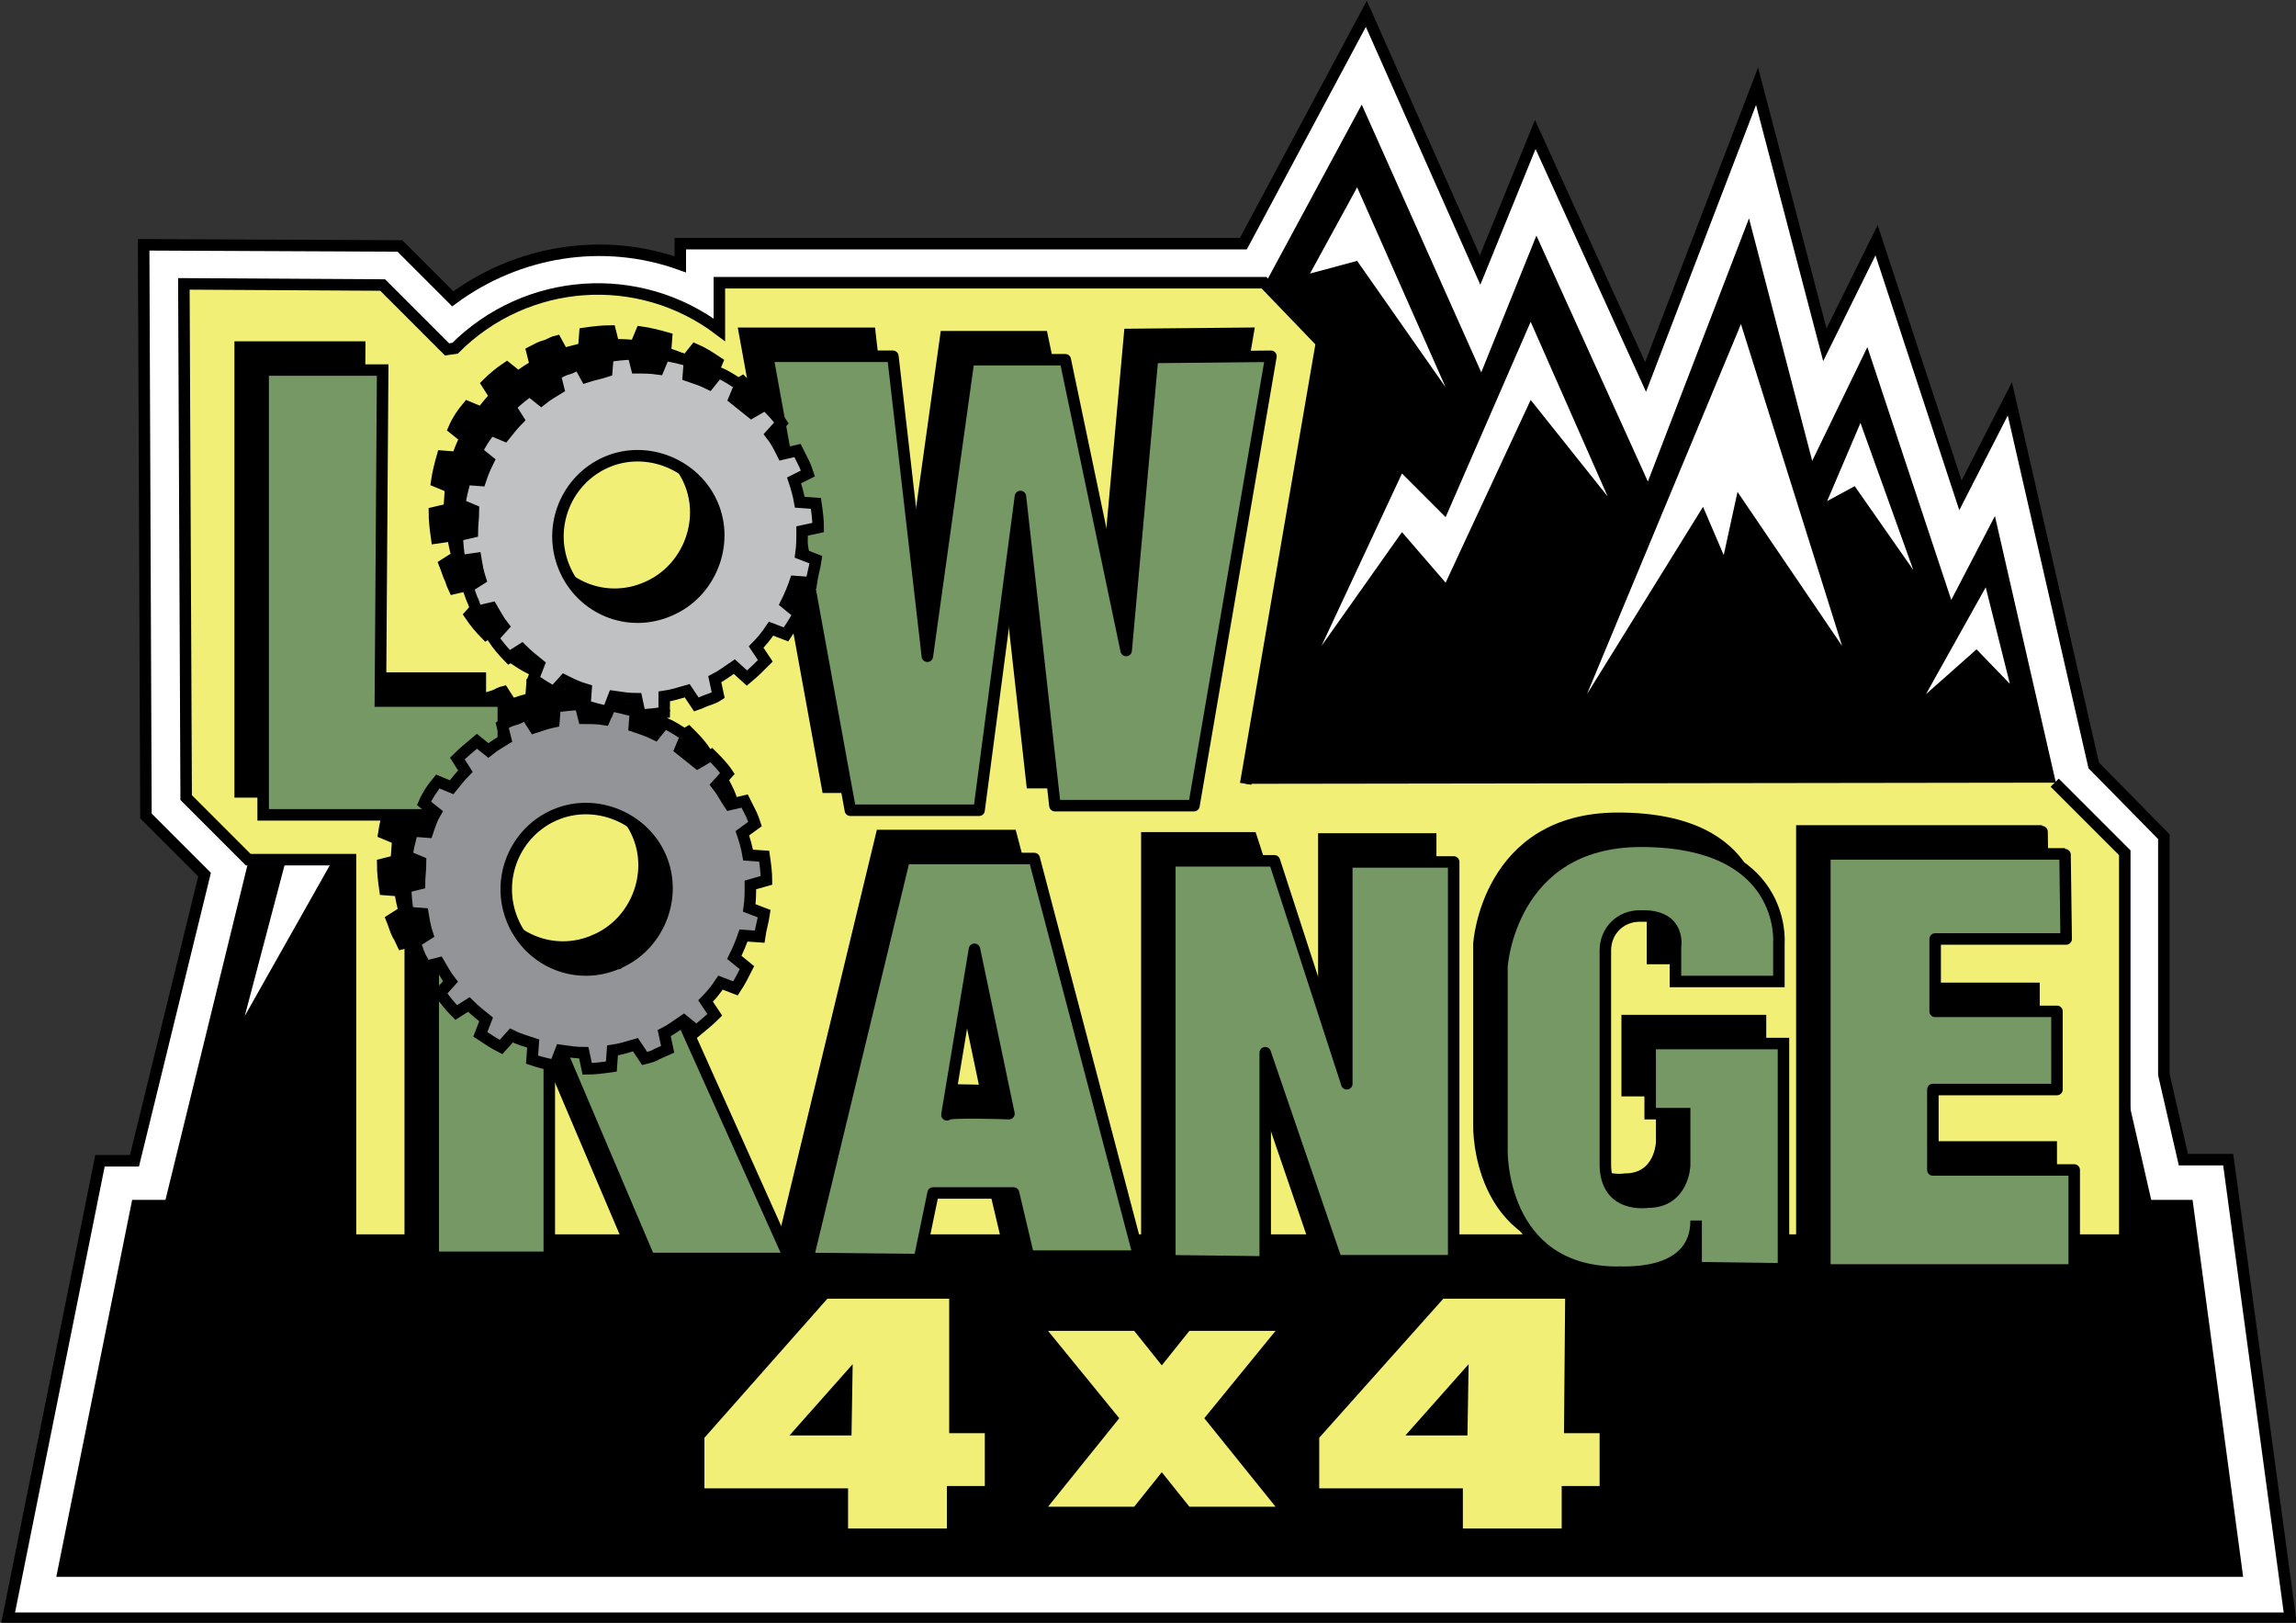<?xml version="1.0" encoding="UTF-8"?> <!-- Generator: Adobe Illustrator 24.0.1, SVG Export Plug-In . SVG Version: 6.00 Build 0) --> <svg xmlns="http://www.w3.org/2000/svg" xmlns:xlink="http://www.w3.org/1999/xlink" id="Layer_1" x="0px" y="0px" viewBox="0 0 199.8 141.2" style="enable-background:new 0 0 199.8 141.2;" xml:space="preserve"><rect x="0" y="0" width="199.8" height="141.2" fill="#333333" stroke="none"/> <style type="text/css"> .st0{fill:#FFFFFF;stroke:#000000;stroke-miterlimit:10;} .st1{fill:#FFFFFF;} .st2{fill:#F2EF77;stroke:#000000;stroke-miterlimit:10;} .st3{stroke:#000000;stroke-miterlimit:10;} .st4{fill:#769865;stroke:#000000;stroke-miterlimit:10;} .st5{fill:#769865;stroke:#000000;stroke-linecap:round;stroke-linejoin:round;} .st6{fill:#929497;stroke:#000000;stroke-miterlimit:10;} .st7{fill:#C0C1C3;stroke:#000000;stroke-miterlimit:10;} .st8{fill:#F2EF77;} </style> <title>lowrange-logo</title> <path class="st0" d="M193.9,100.9H190l-1.7-7.4V72.8l-6.1-6.2l-7.3-31.9l-4.3,8.4l-7.3-22.2l-4.5,9.1l-5.9-22.5l-9.7,25.3l-9.6-21.1 l-4.8,11.8l-9.9-22.3l-10.7,20h-49v1.8c-6.7-2.4-14.1-1.2-19.8,3l-4.6-4.6l-22.3-0.1l0.2,49.7l5.1,5.1l-6.1,24.9h-3l-8,39.8h198.6 L193.9,100.9z"></path> <polygon points="11.5,104.4 4.9,137.2 195.2,137.2 190.8,104.4 187.2,104.4 173.6,44.9 169.8,52.2 162.5,30.2 157.7,40.1 152.2,19 143.4,41.9 133.7,20.5 128.9,32.4 118.5,9.1 107.5,29.5 32.4,30.9 14.4,104.4 "></polygon> <polygon class="st1" points="42.6,84.2 29.8,56.2 21.3,88.4 30.5,72.1 32.2,76.3 33.4,70.8 "></polygon> <path class="st2" d="M108.4,68.2l6.6-38.4l-5-5.2H62.6v4.1c-7-5.3-16.8-4.6-23,1.6l-0.7,0.1l-5.6-5.6l-17.3-0.1l0.2,44.7l5.4,5.4 h8.9v33.1h154.4V74.2l-6.1-6.1"></path> <polygon class="st3" points="31.3,30.2 20.9,30.2 20.9,68.9 41.8,68.9 41.8,59 31.1,59 "></polygon> <polygon class="st3" points="45.8,107.4 35.7,107.4 35.7,79.8 45.8,85.8 "></polygon> <polygon class="st3" points="45.4,86.1 54.5,107.5 66.7,107.5 55.8,83.2 "></polygon> <polygon class="st3" points="75.7,29 64.8,29 72,68.5 83.2,68.5 86.8,41.2 89.8,68.1 101.9,68.1 108.6,29 98.3,29.1 96,54.6 90.7,29.3 82.3,29.3 78.7,55.1 "></polygon> <path class="st3" d="M68.3,107.5l8.4-34.8H88l9.1,34.6h-9.6l-1.3-5.5h-7l-1.2,5.8L68.3,107.5z M85.8,94.9l-3-14.3L80.4,95 C80.4,94.7,85.8,94.9,85.8,94.9z"></path> <polygon class="st3" points="99.8,107.7 99.8,72.9 108.9,72.9 115.2,92.3 115.2,73 124.5,73 124.5,107.7 114.3,107.7 108.1,89.6 108.1,107.8 "></polygon> <path class="st3" d="M177.7,72.3h-20.9v36.2h21.7v-8.7h-12.3v-7h10.8V86h-10.6v-6.3h11.4C177.8,79.7,177.7,72.2,177.7,72.3z"></path> <path class="st3" d="M153.2,108.3V88.8h-11.6v6.1h3v4.5c0,0-0.1,3.2-3.2,3.2c0,0-3.7,0.6-3.7-3.3V80.7c0-1.7,1.3-3,3-3 c0.1,0,0.2,0,0.3,0c3.3,0,2.8,2.7,2.8,2.7v3h9V80c0,0,0.7-8.8-12-8.8c-11.4,0-12.1,10.9-12.1,10.9V98c0,0-0.2,10.6,10.1,10.6 c0,0,8,1,8-4.4v4.1L153.2,108.3z"></path> <path class="st3" d="M62.6,70.5c0.2,0.6,0.4,1.3,0.5,1.9l1.4,0.1c0.1,0.7,0.2,1.4,0.2,2.1L63.3,75c0,0.7,0,1.3-0.1,2l1.3,0.5 c-0.1,0.7-0.3,1.3-0.4,2l-1.4-0.1c-0.2,0.6-0.5,1.3-0.8,1.9l1.1,0.9c-0.3,0.6-0.6,1.2-1,1.8l-1.3-0.5c-0.4,0.6-0.8,1.1-1.3,1.6 l0.8,1.2c-0.5,0.5-1,0.9-1.6,1.4l-1.1-0.9c-0.6,0.4-1.1,0.8-1.7,1.1l0.3,1.4l-0.9,0.4c-0.3,0.2-0.7,0.3-1.1,0.4l-0.8-1.2 c-0.7,0.2-1.3,0.4-2,0.5l-0.1,1.4c-0.7,0.1-1.4,0.2-2.1,0.2l-0.3-1.4c-0.7,0-1.3-0.1-2-0.2l-0.5,1.3c-0.7-0.1-1.4-0.3-2-0.5l0.1-1.4 c-0.6-0.2-1.3-0.4-1.9-0.7l-0.9,1c-0.6-0.3-1.2-0.7-1.8-1.1l0.5-1.3c-0.5-0.4-1-0.8-1.5-1.3l-1.1,0.7c-0.5-0.5-1-1.1-1.4-1.7l0.9-1 c-0.4-0.5-0.7-1.1-1-1.6L35,82.1c-0.1-0.2-0.2-0.5-0.4-0.8c-0.2-0.4-0.3-0.8-0.5-1.3l1.1-0.7c-0.2-0.6-0.3-1.2-0.4-1.8l-1.3-0.1 c-0.1-0.7-0.2-1.5-0.2-2.2l1.2-0.3c0-0.6,0.1-1.2,0.1-1.9l-1.2-0.5c0.1-0.7,0.3-1.5,0.5-2.2l1.3,0.1c0.2-0.6,0.4-1.2,0.7-1.7l-1-0.8 c0.3-0.7,0.7-1.3,1.2-1.9l1.2,0.5c0.4-0.5,0.8-1,1.2-1.4l-0.7-1.1c0.5-0.5,1.1-1,1.7-1.5l1,0.8c0.5-0.4,1-0.7,1.5-1l-0.3-1.2 c0.3-0.2,0.7-0.4,1.1-0.5s0.6-0.3,1-0.4l0.7,1.1c0.6-0.2,1.2-0.4,1.7-0.5l0.1-1.3c0.7-0.1,1.5-0.2,2.2-0.2l0.3,1.2 c0.6,0,1.2,0,1.8,0.1l0.5-1.2c0.7,0.1,1.4,0.3,2.2,0.5l-0.1,1.3c0.6,0.2,1.2,0.4,1.8,0.7l0.8-1c0.7,0.3,1.3,0.7,1.9,1.1l-0.5,1.2 c0.5,0.4,1,0.8,1.5,1.2l1.2-0.7c0.5,0.5,1,1,1.4,1.6l-0.9,1c0.4,0.5,0.7,1.1,1.1,1.7l1.3-0.3c0.2,0.4,0.4,0.8,0.6,1.2 c0.1,0.2,0.2,0.5,0.3,0.8L62.6,70.5z M51.8,81.8c3.5-1.5,5.2-5.7,3.7-9.2c-1.5-3.5-5.7-5.2-9.2-3.7c-3.5,1.5-5.2,5.6-3.7,9.2 C44.1,81.7,48.2,83.4,51.8,81.8C51.8,81.9,51.8,81.8,51.8,81.8z"></path> <path class="st3" d="M67.1,39.8c0.2,0.6,0.4,1.3,0.5,1.9l1.4,0.1c0.1,0.7,0.2,1.4,0.2,2.1l-1.4,0.3c0,0.7,0,1.3-0.1,2l1.3,0.5 c-0.1,0.7-0.3,1.3-0.4,2l-1.4-0.1c-0.2,0.6-0.5,1.3-0.8,1.9l1.1,0.9c-0.3,0.6-0.7,1.2-1.1,1.8l-1.3-0.5c-0.4,0.6-0.8,1.1-1.3,1.6 l0.8,1.2c-0.5,0.5-1,1-1.6,1.5l-1.1-1c-0.6,0.4-1.1,0.8-1.7,1.1l0.3,1.4c-0.3,0.2-0.6,0.3-0.9,0.4s-0.7,0.3-1,0.4l-0.8-1.2 c-0.7,0.2-1.3,0.4-2,0.5L55.8,60c-0.7,0.1-1.4,0.2-2.1,0.2l-0.3-1.4c-0.7,0-1.3-0.1-2-0.2l-0.5,1.3c-0.7-0.1-1.3-0.3-2-0.5l0.1-1.4 c-0.7-0.2-1.3-0.5-1.9-0.8l-0.9,1c-0.6-0.3-1.2-0.7-1.8-1.1l0.5-1.3c-0.5-0.4-1-0.8-1.5-1.3l-1.1,0.7c-0.5-0.5-1-1.1-1.4-1.7l0.9-1 c-0.4-0.5-0.7-1.1-1-1.6l-1.3,0.3c-0.1-0.2-0.2-0.5-0.3-0.8c-0.2-0.4-0.3-0.8-0.5-1.3l1.1-0.7c-0.2-0.6-0.3-1.2-0.4-1.8L38,46.8 c-0.1-0.7-0.2-1.5-0.2-2.2l1.3-0.3c0-0.6,0.1-1.2,0.1-1.9L38,41.9c0.1-0.7,0.3-1.5,0.5-2.2l1.3,0.1c0.2-0.6,0.4-1.1,0.7-1.7l-1-0.8 c0.3-0.7,0.7-1.3,1.2-1.9l1.2,0.5c0.4-0.5,0.8-1,1.2-1.4l-0.7-1.1c0.5-0.5,1.1-1,1.7-1.4l1,0.8c0.5-0.4,1-0.7,1.5-1l-0.3-1.2 c0.4-0.2,0.7-0.4,1.1-0.5s0.6-0.3,1-0.4l0.6,1.1c0.6-0.2,1.2-0.3,1.8-0.5l0.1-1.3c0.7-0.1,1.5-0.2,2.2-0.2l0.3,1.2 c0.6,0,1.2,0,1.9,0.1l0.5-1.2c0.7,0.1,1.5,0.3,2.2,0.5l-0.1,1.3c0.6,0.2,1.2,0.4,1.8,0.7l0.8-1c0.7,0.3,1.3,0.7,1.9,1.1l-0.5,1.2 c0.5,0.4,1,0.8,1.5,1.2l1.2-0.7c0.5,0.5,1,1,1.4,1.6l-0.9,1c0.4,0.5,0.7,1.1,1,1.7l1.3-0.3c0.2,0.4,0.4,0.8,0.6,1.2 c0.1,0.2,0.2,0.5,0.3,0.8L67.1,39.8z M56.3,51.1c3.5-1.5,5.2-5.7,3.7-9.2s-5.7-5.2-9.2-3.7c-3.5,1.5-5.2,5.6-3.7,9.2 C48.6,51,52.7,52.7,56.3,51.1C56.3,51.1,56.3,51.1,56.3,51.1z"></path> <polygon class="st4" points="33.3,32.2 22.9,32.2 22.9,70.9 43.8,70.9 43.8,61 33.1,61 "></polygon> <polygon class="st1" points="174.9,59.5 172.8,51.1 167.6,60.4 172,56.5 "></polygon> <polygon class="st1" points="166.5,49.6 161.9,36.8 159,43.6 161.4,42.3 "></polygon> <polygon class="st1" points="160.3,56.2 151.5,28.2 138.1,60.4 148.2,44.1 150,48.3 151.2,42.8 "></polygon> <polygon class="st1" points="139.9,43.2 133.2,28 125.8,45 122,41.2 115,56.2 122,46.3 125.8,50.7 133.2,34.8 "></polygon> <polygon class="st1" points="114,23.8 118.1,16.3 125.8,33.7 118.1,22.7 "></polygon> <polygon class="st4" points="47.8,109.4 37.7,109.4 37.7,81.8 47.8,87.8 "></polygon> <polygon class="st4" points="47.4,88.1 56.5,109.5 68.7,109.5 57.8,85.2 "></polygon> <polygon class="st5" points="77.7,31 66.8,31 74,70.5 85.2,70.5 88.8,43.2 91.8,70.1 103.9,70.1 110.6,31 100.3,31.1 98,56.6 92.7,31.3 84.3,31.3 80.7,57.1 "></polygon> <path class="st5" d="M70.3,109.5l8.4-34.8H90l9.1,34.6h-9.6l-1.3-5.5h-7l-1.2,5.8L70.3,109.5z M87.8,96.9l-3-14.3L82.4,97 C82.4,96.7,87.8,96.9,87.8,96.9z"></path> <polygon class="st5" points="101.8,109.7 101.8,74.9 110.9,74.9 117.2,94.3 117.2,75 126.5,75 126.5,109.7 116.3,109.7 110.1,91.6 110.1,109.8 "></polygon> <path class="st5" d="M179.7,74.3h-20.9v36.2h21.7v-8.7h-12.3v-7h10.8V88h-10.6v-6.3h11.4C179.8,81.7,179.7,74.2,179.7,74.3z"></path> <path class="st4" d="M147.6,106.2v4.1l7.6,0.1V90.8h-11.6v6.1h3v4.5c0,0-0.1,3.2-3.2,3.2c0,0-3.7,0.6-3.7-3.3V82.7c0-1.7,1.3-3,3-3 c0.1,0,0.2,0,0.3,0c3.3,0,2.8,2.7,2.8,2.7v3h9V82c0,0,0.7-8.8-12-8.8c-11.4,0-12.1,10.9-12.1,10.9v16c0,0-0.2,10.6,10.1,10.6 C140.7,110.6,147.6,111.4,147.6,106.2z"></path> <path class="st6" d="M64.6,72.5c0.2,0.6,0.4,1.3,0.5,1.9l1.4,0.1c0.1,0.7,0.2,1.4,0.2,2.1L65.3,77c0,0.7,0,1.3-0.1,2l1.3,0.5 c-0.1,0.7-0.3,1.3-0.4,2l-1.4-0.1c-0.2,0.6-0.5,1.3-0.8,1.9l1.1,0.9c-0.3,0.6-0.6,1.2-1,1.8l-1.3-0.5c-0.4,0.6-0.8,1.1-1.3,1.6 l0.8,1.2c-0.5,0.5-1,0.9-1.6,1.4l-1.1-0.9c-0.6,0.4-1.1,0.8-1.7,1.1l0.3,1.4l-0.9,0.4c-0.3,0.2-0.7,0.3-1.1,0.4l-0.8-1.2 c-0.7,0.2-1.3,0.4-2,0.5l-0.1,1.4c-0.7,0.1-1.4,0.2-2.1,0.2l-0.3-1.4c-0.7,0-1.3-0.1-2-0.2l-0.5,1.3c-0.7-0.1-1.4-0.3-2-0.5l0.1-1.4 c-0.6-0.2-1.3-0.4-1.9-0.7l-0.9,1c-0.6-0.3-1.2-0.7-1.8-1.1l0.5-1.3c-0.5-0.4-1-0.8-1.5-1.3l-1.1,0.7c-0.5-0.5-1-1.1-1.4-1.7l0.9-1 c-0.4-0.5-0.7-1.1-1-1.6L37,84.1c-0.1-0.2-0.2-0.5-0.4-0.8c-0.2-0.4-0.3-0.8-0.5-1.3l1.1-0.7c-0.2-0.6-0.3-1.2-0.4-1.8l-1.3-0.1 c-0.1-0.7-0.2-1.5-0.2-2.2l1.2-0.3c0-0.6,0.1-1.2,0.1-1.9l-1.2-0.5c0.1-0.7,0.3-1.5,0.5-2.2l1.3,0.1c0.2-0.6,0.4-1.2,0.7-1.7l-1-0.8 c0.3-0.7,0.7-1.3,1.2-1.9l1.2,0.5c0.4-0.5,0.8-1,1.2-1.4l-0.7-1.1c0.5-0.5,1.1-1,1.7-1.5l1,0.8c0.5-0.4,1-0.7,1.5-1l-0.3-1.2 c0.3-0.2,0.7-0.4,1.1-0.5s0.6-0.3,1-0.4l0.7,1.1c0.6-0.2,1.2-0.4,1.7-0.5l0.1-1.3c0.7-0.1,1.5-0.2,2.2-0.2l0.3,1.2 c0.6,0,1.2,0,1.8,0.1l0.5-1.2c0.7,0.1,1.4,0.3,2.2,0.5l-0.1,1.3c0.6,0.2,1.2,0.4,1.8,0.7l0.8-1c0.7,0.3,1.3,0.7,1.9,1.1l-0.5,1.2 c0.5,0.4,1,0.8,1.5,1.2l1.2-0.7c0.5,0.5,1,1,1.4,1.6l-0.9,1c0.4,0.5,0.7,1.1,1.1,1.7l1.3-0.3c0.2,0.4,0.4,0.8,0.6,1.2 c0.1,0.2,0.2,0.5,0.3,0.8L64.6,72.5z M53.8,83.8c3.5-1.5,5.2-5.7,3.7-9.2c-1.5-3.5-5.7-5.2-9.2-3.7c-3.5,1.5-5.2,5.6-3.7,9.2 C46.1,83.7,50.2,85.4,53.8,83.8C53.8,83.9,53.8,83.8,53.8,83.8z"></path> <path class="st7" d="M69.1,41.8c0.2,0.6,0.4,1.3,0.5,1.9l1.4,0.1c0.1,0.7,0.2,1.4,0.2,2.1l-1.4,0.3c0,0.7,0,1.3-0.1,2l1.3,0.5 c-0.1,0.7-0.3,1.3-0.4,2l-1.4-0.1c-0.2,0.6-0.5,1.3-0.8,1.9l1.1,0.9c-0.3,0.6-0.7,1.2-1.1,1.8l-1.3-0.5c-0.4,0.6-0.8,1.1-1.3,1.6 l0.8,1.2c-0.5,0.5-1,1-1.6,1.5l-1.1-1c-0.6,0.4-1.1,0.8-1.7,1.1l0.3,1.4c-0.3,0.2-0.6,0.3-0.9,0.4s-0.7,0.3-1,0.4l-0.8-1.2 c-0.7,0.2-1.3,0.4-2,0.5L57.8,62c-0.7,0.1-1.4,0.2-2.1,0.2l-0.3-1.4c-0.7,0-1.3-0.1-2-0.2l-0.5,1.3c-0.7-0.1-1.3-0.3-2-0.5l0.1-1.4 c-0.7-0.2-1.3-0.5-1.9-0.8l-0.9,1c-0.6-0.3-1.2-0.7-1.8-1.1l0.5-1.3c-0.5-0.4-1-0.8-1.5-1.3l-1.1,0.7c-0.5-0.5-1-1.1-1.4-1.7l0.9-1 c-0.4-0.5-0.7-1.1-1-1.6l-1.3,0.3c-0.1-0.2-0.2-0.5-0.3-0.8c-0.2-0.4-0.3-0.8-0.5-1.3l1.1-0.7c-0.2-0.6-0.3-1.2-0.4-1.8L40,48.8 c-0.1-0.7-0.2-1.5-0.2-2.2l1.3-0.3c0-0.6,0.1-1.2,0.1-1.9L40,43.9c0.1-0.7,0.3-1.5,0.5-2.2l1.3,0.1c0.2-0.6,0.4-1.1,0.7-1.7l-1-0.8 c0.3-0.7,0.7-1.3,1.2-1.9l1.2,0.5c0.4-0.5,0.8-1,1.2-1.4l-0.7-1.1c0.5-0.5,1.1-1,1.7-1.4l1,0.8c0.5-0.4,1-0.7,1.5-1l-0.3-1.2 c0.4-0.2,0.7-0.4,1.1-0.5s0.6-0.3,1-0.4l0.6,1.1c0.6-0.2,1.2-0.3,1.8-0.5l0.1-1.3c0.7-0.1,1.5-0.2,2.2-0.2l0.3,1.2 c0.6,0,1.2,0,1.9,0.1l0.5-1.2c0.7,0.1,1.5,0.3,2.2,0.5l-0.1,1.3c0.6,0.2,1.2,0.4,1.8,0.7l0.8-1c0.7,0.3,1.3,0.7,1.9,1.1l-0.5,1.2 c0.5,0.4,1,0.8,1.5,1.2l1.2-0.7c0.5,0.5,1,1,1.4,1.6l-0.9,1c0.4,0.5,0.7,1.1,1,1.7l1.3-0.3c0.2,0.4,0.4,0.8,0.6,1.2 c0.1,0.2,0.2,0.5,0.3,0.8L69.1,41.8z M58.3,53.1c3.5-1.5,5.2-5.7,3.7-9.2s-5.7-5.2-9.2-3.7c-3.5,1.5-5.2,5.6-3.7,9.2 C50.6,53,54.7,54.7,58.3,53.1C58.3,53.1,58.3,53.1,58.3,53.1z"></path> <path class="st8" d="M136.1,124.7h3.1v4.6h-3.3v3.7h-8.6v-3.5h-12.5v-4.4l10.8-12.1h10.6L136.1,124.7z M127.8,118.7l-5.5,6.2h5.4 L127.8,118.7z"></path> <polygon class="st8" points="111,115.8 103.5,115.8 101.1,118.8 98.7,115.8 91.2,115.8 97.4,123.4 91.2,131.1 98.7,131.1 101.1,128.1 103.5,131.1 111,131.1 104.8,123.4 "></polygon> <path class="st8" d="M82.6,124.7h3.1v4.6h-3.3v3.7h-8.6v-3.5H61.3v-4.4L72,113h10.6L82.6,124.7z M74.2,118.7l-5.5,6.2h5.4 L74.2,118.7z"></path> </svg> 